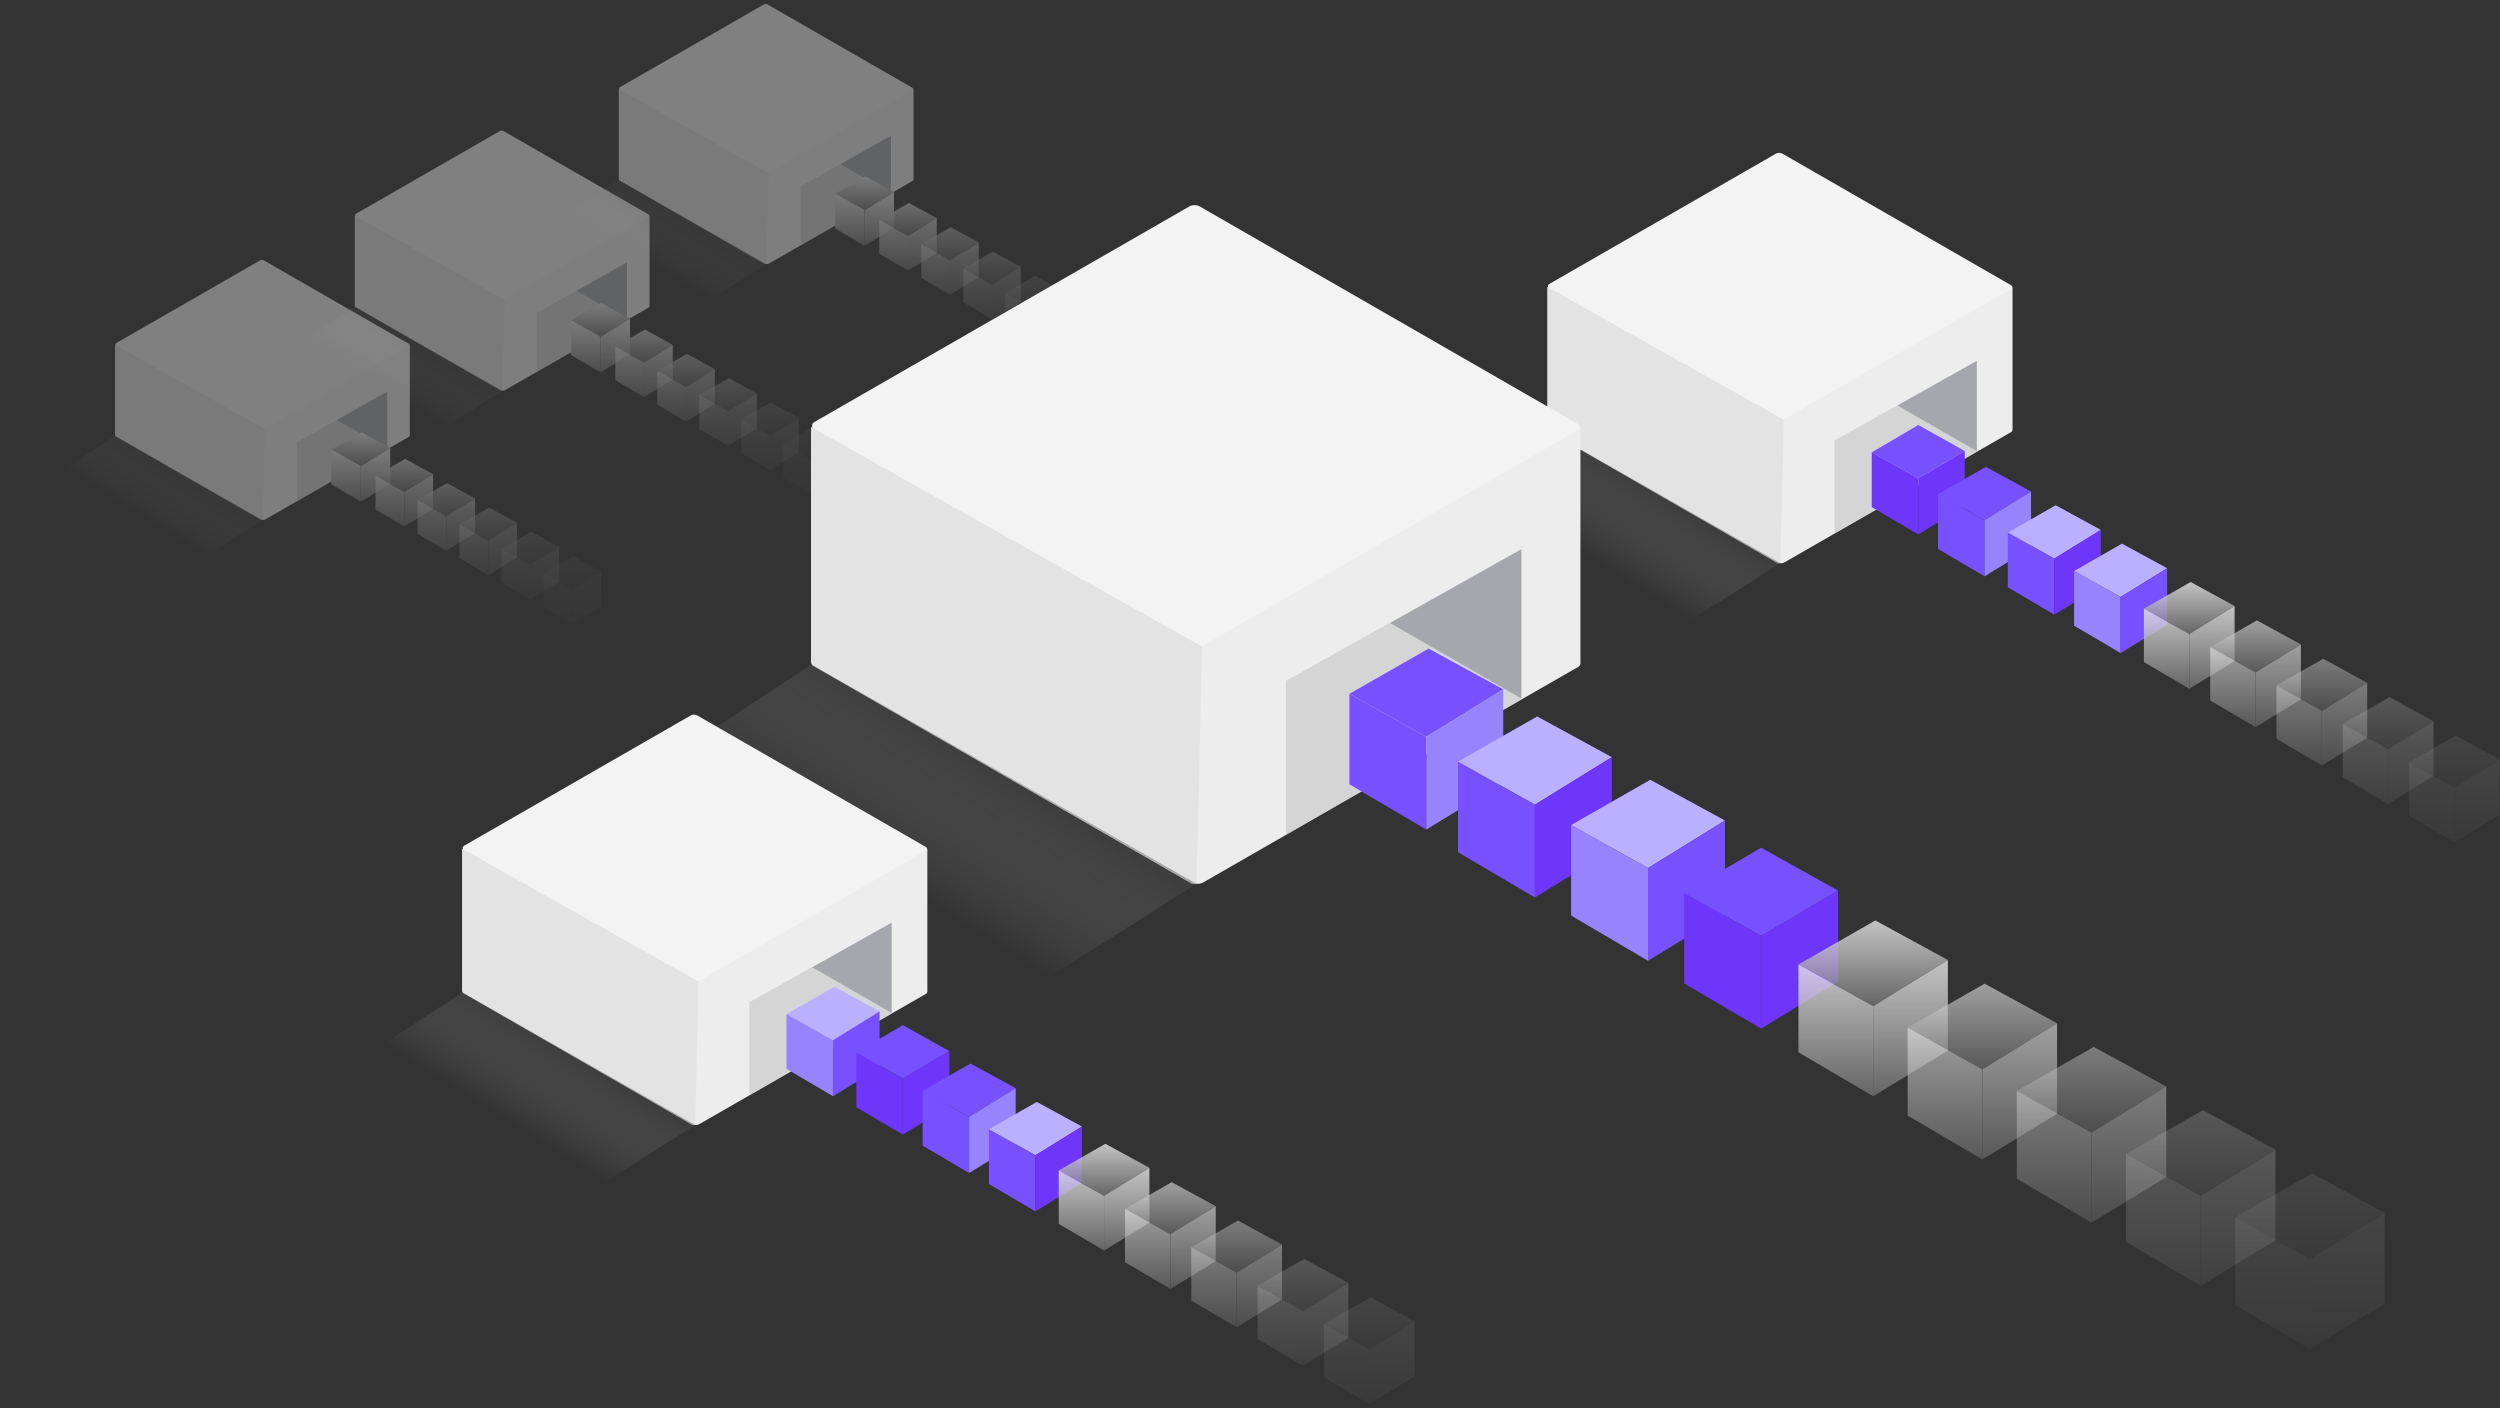 <svg width="593" height="334" viewBox="0 0 593 334" fill="none" xmlns="http://www.w3.org/2000/svg">
<rect x="0" y="0" width="593" height="334" fill="#333333" stroke="none"/>
<g opacity="0.4">
<path fill-rule="evenodd" clip-rule="evenodd" d="M84.259 72.294V51.056C84.259 51.056 119.215 33.592 119.493 33.743L154.071 51.232V72.445C154.071 72.445 154.147 72.798 153.87 72.949L119.77 92.552C119.518 92.703 119.089 92.703 118.837 92.552L84.435 72.772C84.183 72.621 84.259 72.294 84.259 72.294Z" fill="#EDEDED"/>
<path fill-rule="evenodd" clip-rule="evenodd" d="M84.435 50.704L118.535 31.101C118.787 30.95 119.215 30.95 119.467 31.101L153.845 50.88C154.097 51.031 154.097 51.282 153.845 51.433L119.77 71.011C119.518 71.162 119.089 71.162 118.837 71.011L84.435 51.257C84.183 51.106 84.183 50.855 84.435 50.704Z" fill="#F3F3F3"/>
<path fill-rule="evenodd" clip-rule="evenodd" d="M119.68 71.105L119.182 92.668C119.031 92.668 118.849 92.695 118.723 92.645L84.345 72.866C84.093 72.715 84.144 72.363 84.144 72.363V51.149L119.68 71.105Z" fill="#E3E3E3"/>
<path fill-rule="evenodd" clip-rule="evenodd" d="M127.317 74.214L148.7 62.253V75.916L127.317 88.214V74.214Z" fill="#C4C4C4" fill-opacity="0.6"/>
<path fill-rule="evenodd" clip-rule="evenodd" d="M148.7 75.823L136.775 68.966L148.7 62.253V75.823Z" fill="#797B84" fill-opacity="0.5"/>
<path opacity="0.4" d="M56.867 90.607L84.201 72.738L119.182 92.668L91.848 109.952L56.867 90.607Z" fill="url(#paint0_linear_2229_3749)"/>
<path d="M135.459 75.993L142.655 71.881L149.44 75.582L142.45 79.9L135.459 75.993Z" fill="url(#paint1_linear_2229_3749)"/>
<path d="M135.459 75.992V84.217L142.45 88.329V79.899L135.459 75.992Z" fill="url(#paint2_linear_2229_3749)"/>
<path d="M142.45 79.899L149.44 75.582V84.053L142.45 88.329V79.899Z" fill="url(#paint3_linear_2229_3749)"/>
<g opacity="0.8">
<path d="M145.947 82.184L152.965 78.174L159.582 81.783L152.765 85.994L145.947 82.184Z" fill="url(#paint4_linear_2229_3749)"/>
<path d="M145.947 82.184V90.205L152.765 94.215V85.994L145.947 82.184Z" fill="url(#paint5_linear_2229_3749)"/>
<path d="M152.765 85.994L159.582 81.783V90.044L152.765 94.215V85.994Z" fill="url(#paint6_linear_2229_3749)"/>
</g>
<g opacity="0.6">
<path d="M155.912 87.953L162.93 83.942L169.547 87.551L162.729 91.762L155.912 87.953Z" fill="url(#paint7_linear_2229_3749)"/>
<path d="M155.912 87.953V95.974L162.729 99.984V91.763L155.912 87.953Z" fill="url(#paint8_linear_2229_3749)"/>
<path d="M162.729 91.763L169.547 87.552V95.813L162.729 99.984V91.763Z" fill="url(#paint9_linear_2229_3749)"/>
</g>
<g opacity="0.4">
<path d="M165.876 93.722L172.894 89.711L179.511 93.32L172.693 97.531L165.876 93.722Z" fill="url(#paint10_linear_2229_3749)"/>
<path d="M165.876 93.722V101.742L172.693 105.753V97.531L165.876 93.722Z" fill="url(#paint11_linear_2229_3749)"/>
<path d="M172.693 97.531L179.511 93.32V101.582L172.693 105.752V97.531Z" fill="url(#paint12_linear_2229_3749)"/>
</g>
<g opacity="0.2">
<path d="M175.84 99.49L182.858 95.48L189.475 99.089L182.657 103.3L175.84 99.49Z" fill="url(#paint13_linear_2229_3749)"/>
<path d="M175.84 99.491V107.512L182.657 111.522V103.301L175.84 99.491Z" fill="url(#paint14_linear_2229_3749)"/>
<path d="M182.657 103.301L189.475 99.09V107.351L182.657 111.522V103.301Z" fill="url(#paint15_linear_2229_3749)"/>
</g>
<g opacity="0.1">
<path d="M185.804 105.259L192.822 101.249L199.439 104.858L192.621 109.069L185.804 105.259Z" fill="url(#paint16_linear_2229_3749)"/>
<path d="M185.804 105.259V113.28L192.621 117.29V109.069L185.804 105.259Z" fill="url(#paint17_linear_2229_3749)"/>
<path d="M192.621 109.069L199.439 104.858V113.119L192.621 117.29V109.069Z" fill="url(#paint18_linear_2229_3749)"/>
</g>
</g>
<g opacity="0.4">
<path fill-rule="evenodd" clip-rule="evenodd" d="M27.391 102.964V81.725C27.391 81.725 62.348 64.262 62.625 64.413L97.204 81.902V103.115C97.204 103.115 97.28 103.467 97.002 103.618L62.903 123.221C62.651 123.372 62.222 123.372 61.97 123.221L27.568 103.442C27.316 103.291 27.391 102.964 27.391 102.964Z" fill="#EDEDED"/>
<path fill-rule="evenodd" clip-rule="evenodd" d="M27.568 81.374L61.668 61.771C61.92 61.62 62.348 61.62 62.6 61.771L96.977 81.55C97.229 81.701 97.229 81.952 96.977 82.103L62.903 101.681C62.651 101.832 62.222 101.832 61.97 101.681L27.568 81.927C27.316 81.776 27.316 81.525 27.568 81.374Z" fill="#F3F3F3"/>
<path fill-rule="evenodd" clip-rule="evenodd" d="M62.813 101.774L62.315 123.338C62.163 123.338 61.981 123.365 61.855 123.315L27.478 103.536C27.226 103.385 27.277 103.033 27.277 103.033V81.819L62.813 101.774Z" fill="#E3E3E3"/>
<path fill-rule="evenodd" clip-rule="evenodd" d="M70.45 104.884L91.833 92.922V106.586L70.45 118.883V104.884Z" fill="#C4C4C4" fill-opacity="0.6"/>
<path fill-rule="evenodd" clip-rule="evenodd" d="M91.833 106.492L79.908 99.635L91.833 92.922V106.492Z" fill="#797B84" fill-opacity="0.5"/>
<path opacity="0.4" d="M0 121.276L27.334 103.407L62.315 123.338L34.981 140.621L0 121.276Z" fill="url(#paint19_linear_2229_3749)"/>
<path d="M78.592 106.663L85.788 102.551L92.573 106.251L85.582 110.569L78.592 106.663Z" fill="url(#paint20_linear_2229_3749)"/>
<path d="M78.592 106.662V114.887L85.582 118.999V110.569L78.592 106.662Z" fill="url(#paint21_linear_2229_3749)"/>
<path d="M85.582 110.569L92.573 106.251V114.722L85.582 118.999V110.569Z" fill="url(#paint22_linear_2229_3749)"/>
<g opacity="0.8">
<path d="M89.08 112.854L96.099 108.844L102.715 112.453L95.898 116.664L89.08 112.854Z" fill="url(#paint23_linear_2229_3749)"/>
<path d="M89.08 112.854V120.874L95.898 124.885V116.664L89.08 112.854Z" fill="url(#paint24_linear_2229_3749)"/>
<path d="M95.898 116.664L102.716 112.453V120.714L95.898 124.885V116.664Z" fill="url(#paint25_linear_2229_3749)"/>
</g>
<g opacity="0.6">
<path d="M99.044 118.622L106.063 114.612L112.68 118.221L105.862 122.432L99.044 118.622Z" fill="url(#paint26_linear_2229_3749)"/>
<path d="M99.044 118.622V126.643L105.862 130.653V122.432L99.044 118.622Z" fill="url(#paint27_linear_2229_3749)"/>
<path d="M105.862 122.432L112.679 118.221V126.482L105.862 130.653V122.432Z" fill="url(#paint28_linear_2229_3749)"/>
</g>
<g opacity="0.4">
<path d="M109.009 124.391L116.027 120.381L122.644 123.99L115.826 128.201L109.009 124.391Z" fill="url(#paint29_linear_2229_3749)"/>
<path d="M109.008 124.392V132.412L115.826 136.423V128.201L109.008 124.392Z" fill="url(#paint30_linear_2229_3749)"/>
<path d="M115.826 128.201L122.644 123.99V132.252L115.826 136.422V128.201Z" fill="url(#paint31_linear_2229_3749)"/>
</g>
<g opacity="0.2">
<path d="M118.973 130.16L125.991 126.149L132.608 129.759L125.79 133.97L118.973 130.16Z" fill="url(#paint32_linear_2229_3749)"/>
<path d="M118.973 130.16V138.181L125.79 142.191V133.97L118.973 130.16Z" fill="url(#paint33_linear_2229_3749)"/>
<path d="M125.79 133.969L132.608 129.759V138.02L125.79 142.191V133.969Z" fill="url(#paint34_linear_2229_3749)"/>
</g>
<g opacity="0.1">
<path d="M128.937 135.929L135.955 131.919L142.572 135.528L135.754 139.739L128.937 135.929Z" fill="url(#paint35_linear_2229_3749)"/>
<path d="M128.937 135.929V143.95L135.754 147.96V139.739L128.937 135.929Z" fill="url(#paint36_linear_2229_3749)"/>
<path d="M135.754 139.739L142.572 135.528V143.789L135.754 147.96V139.739Z" fill="url(#paint37_linear_2229_3749)"/>
</g>
</g>
<g opacity="0.4">
<path fill-rule="evenodd" clip-rule="evenodd" d="M146.876 42.263V21.025C146.876 21.025 181.833 3.561 182.11 3.712L216.689 21.201V42.414C216.689 42.414 216.765 42.766 216.487 42.917L182.388 62.52C182.136 62.671 181.707 62.671 181.455 62.52L147.053 42.741C146.801 42.59 146.876 42.263 146.876 42.263Z" fill="#EDEDED"/>
<path fill-rule="evenodd" clip-rule="evenodd" d="M147.053 20.673L181.153 1.07C181.405 0.919 181.833 0.919 182.085 1.07L216.462 20.849C216.714 21 216.714 21.251 216.462 21.402L182.388 40.98C182.136 41.131 181.707 41.131 181.455 40.98L147.053 21.226C146.801 21.075 146.801 20.824 147.053 20.673Z" fill="#F3F3F3"/>
<path fill-rule="evenodd" clip-rule="evenodd" d="M182.298 41.074L181.8 62.637C181.649 62.637 181.467 62.664 181.34 62.614L146.963 42.835C146.711 42.684 146.762 42.332 146.762 42.332V21.118L182.298 41.074Z" fill="#E3E3E3"/>
<path fill-rule="evenodd" clip-rule="evenodd" d="M189.935 44.183L211.318 32.221V45.885L189.935 58.183V44.183Z" fill="#C4C4C4" fill-opacity="0.6"/>
<path fill-rule="evenodd" clip-rule="evenodd" d="M211.318 45.791L199.393 38.934L211.318 32.221V45.791Z" fill="#797B84" fill-opacity="0.5"/>
<path opacity="0.4" d="M119.485 60.575L146.819 42.706L181.8 62.637L154.466 79.92L119.485 60.575Z" fill="url(#paint38_linear_2229_3749)"/>
<path d="M198.077 45.962L205.273 41.85L212.058 45.55L205.067 49.868L198.077 45.962Z" fill="url(#paint39_linear_2229_3749)"/>
<path d="M198.077 45.961V54.186L205.067 58.298V49.868L198.077 45.961Z" fill="url(#paint40_linear_2229_3749)"/>
<path d="M205.067 49.868L212.058 45.55V54.021L205.067 58.298V49.868Z" fill="url(#paint41_linear_2229_3749)"/>
<g opacity="0.8">
<path d="M208.565 52.153L215.583 48.143L222.2 51.752L215.383 55.963L208.565 52.153Z" fill="url(#paint42_linear_2229_3749)"/>
<path d="M208.565 52.153V60.174L215.383 64.184V55.963L208.565 52.153Z" fill="url(#paint43_linear_2229_3749)"/>
<path d="M215.383 55.963L222.2 51.752V60.013L215.383 64.184V55.963Z" fill="url(#paint44_linear_2229_3749)"/>
</g>
<g opacity="0.6">
<path d="M218.529 57.922L225.547 53.911L232.164 57.521L225.347 61.731L218.529 57.922Z" fill="url(#paint45_linear_2229_3749)"/>
<path d="M218.529 57.922V65.943L225.347 69.953V61.732L218.529 57.922Z" fill="url(#paint46_linear_2229_3749)"/>
<path d="M225.347 61.732L232.164 57.521V65.782L225.347 69.953V61.732Z" fill="url(#paint47_linear_2229_3749)"/>
</g>
<g opacity="0.4">
<path d="M228.493 63.691L235.511 59.68L242.128 63.289L235.311 67.5L228.493 63.691Z" fill="url(#paint48_linear_2229_3749)"/>
<path d="M228.493 63.691V71.712L235.311 75.722V67.501L228.493 63.691Z" fill="url(#paint49_linear_2229_3749)"/>
<path d="M235.311 67.5L242.129 63.29V71.551L235.311 75.722V67.5Z" fill="url(#paint50_linear_2229_3749)"/>
</g>
<g opacity="0.2">
<path d="M238.458 69.459L245.476 65.449L252.093 69.058L245.275 73.269L238.458 69.459Z" fill="url(#paint51_linear_2229_3749)"/>
<path d="M238.457 69.46V77.48L245.275 81.491V73.269L238.457 69.46Z" fill="url(#paint52_linear_2229_3749)"/>
<path d="M245.275 73.269L252.093 69.059V77.32L245.275 81.491V73.269Z" fill="url(#paint53_linear_2229_3749)"/>
</g>
<g opacity="0.1">
<path d="M248.422 75.228L255.44 71.218L262.057 74.827L255.239 79.038L248.422 75.228Z" fill="url(#paint54_linear_2229_3749)"/>
<path d="M248.422 75.228V83.248L255.239 87.258V79.037L248.422 75.228Z" fill="url(#paint55_linear_2229_3749)"/>
<path d="M255.239 79.037L262.057 74.827V83.088L255.239 87.259V79.037Z" fill="url(#paint56_linear_2229_3749)"/>
</g>
</g>
<path fill-rule="evenodd" clip-rule="evenodd" d="M367.191 101.443V67.924C367.191 67.924 422.361 40.362 422.798 40.6L477.372 68.202V101.681C477.372 101.681 477.491 102.237 477.054 102.476L423.236 133.414C422.838 133.652 422.162 133.652 421.764 133.414L367.469 102.198C367.072 101.959 367.191 101.443 367.191 101.443Z" fill="#EDEDED"/>
<path fill-rule="evenodd" clip-rule="evenodd" d="M367.47 67.368L421.287 36.43C421.685 36.192 422.361 36.192 422.759 36.43L477.014 67.646C477.412 67.884 477.412 68.281 477.014 68.519L423.236 99.418C422.838 99.656 422.162 99.656 421.764 99.418L367.47 68.242C367.072 68.003 367.072 67.606 367.47 67.368Z" fill="#F3F3F3"/>
<path fill-rule="evenodd" clip-rule="evenodd" d="M423.095 99.566L422.308 133.597C422.07 133.597 421.782 133.641 421.583 133.562L367.328 102.346C366.931 102.107 367.01 101.551 367.01 101.551V68.072L423.095 99.566Z" fill="#E3E3E3"/>
<path fill-rule="evenodd" clip-rule="evenodd" d="M435.148 104.472L468.895 85.594V107.158L435.148 126.567V104.472Z" fill="#C4C4C4" fill-opacity="0.6"/>
<path fill-rule="evenodd" clip-rule="evenodd" d="M468.895 107.011L450.075 96.189L468.895 85.594V107.011Z" fill="#797B84" fill-opacity="0.5"/>
<path d="M443.973 107.299L455.006 100.809L466.039 106.975L455.006 113.465L443.973 107.299Z" fill="#7851FF"/>
<path d="M443.973 107.3V120.279L455.006 126.769V113.465L443.973 107.3Z" fill="#6D36FA"/>
<path d="M455.006 113.465L466.039 106.975V120.02L455.006 126.769V113.465Z" fill="#6D36FA"/>
<path d="M459.699 117.231L471.056 110.741L481.764 116.582L470.732 123.397L459.699 117.231Z" fill="#7851FF"/>
<path d="M459.699 117.231V130.211L470.732 136.701V123.396L459.699 117.231Z" fill="#7851FF"/>
<path d="M470.732 123.396L481.764 116.582V129.951L470.732 136.701V123.396Z" fill="#9883FF"/>
<path d="M476.252 126.336L487.61 119.846L498.318 125.687L487.285 132.501L476.252 126.336Z" fill="#BAB0FF"/>
<path d="M476.252 126.335V139.315L487.285 145.805V132.501L476.252 126.335Z" fill="#7851FF"/>
<path d="M487.285 132.501L498.318 125.686V139.056L487.285 145.805V132.501Z" fill="#6D36FA"/>
<path d="M491.978 135.44L503.335 128.95L514.044 134.791L503.011 141.605L491.978 135.44Z" fill="#BAB0FF"/>
<path d="M491.978 135.439V148.419L503.011 154.909V141.605L491.978 135.439Z" fill="#9883FF"/>
<path d="M503.011 141.605L514.044 134.79V148.16L503.011 154.909V141.605Z" fill="#7851FF"/>
<path opacity="0.4" d="M323.961 130.344L367.1 102.142L422.308 133.597L379.169 160.874L323.961 130.344Z" fill="url(#paint57_linear_2229_3749)"/>
<g opacity="0.1">
<path d="M571.434 180.801L582.51 174.472L592.953 180.168L582.193 186.814L571.434 180.801Z" fill="url(#paint58_linear_2229_3749)"/>
<path d="M571.434 180.801V193.459L582.193 199.788V186.813L571.434 180.801Z" fill="url(#paint59_linear_2229_3749)"/>
<path d="M582.193 186.814L592.953 180.168V193.206L582.193 199.789V186.814Z" fill="url(#paint60_linear_2229_3749)"/>
</g>
<g opacity="0.8">
<path d="M508.531 144.383L519.607 138.054L530.051 143.751L519.291 150.396L508.531 144.383Z" fill="url(#paint61_linear_2229_3749)"/>
<path d="M508.531 144.384V157.042L519.291 163.371V150.396L508.531 144.384Z" fill="url(#paint62_linear_2229_3749)"/>
<path d="M519.291 150.396L530.05 143.751V156.789L519.291 163.371V150.396Z" fill="url(#paint63_linear_2229_3749)"/>
</g>
<g opacity="0.6">
<path d="M524.257 153.488L535.333 147.159L545.776 152.855L535.016 159.501L524.257 153.488Z" fill="url(#paint64_linear_2229_3749)"/>
<path d="M524.257 153.488V166.146L535.016 172.475V159.501L524.257 153.488Z" fill="url(#paint65_linear_2229_3749)"/>
<path d="M535.016 159.501L545.776 152.855V165.893L535.016 172.476V159.501Z" fill="url(#paint66_linear_2229_3749)"/>
</g>
<g opacity="0.4">
<path d="M539.983 162.592L551.059 156.263L561.502 161.959L550.742 168.605L539.983 162.592Z" fill="url(#paint67_linear_2229_3749)"/>
<path d="M539.982 162.592V175.251L550.742 181.58V168.605L539.982 162.592Z" fill="url(#paint68_linear_2229_3749)"/>
<path d="M550.742 168.605L561.502 161.96V174.998L550.742 181.58V168.605Z" fill="url(#paint69_linear_2229_3749)"/>
</g>
<g opacity="0.2">
<path d="M555.708 171.696L566.784 165.367L577.227 171.063L566.468 177.709L555.708 171.696Z" fill="url(#paint70_linear_2229_3749)"/>
<path d="M555.708 171.696V184.355L566.467 190.684V177.709L555.708 171.696Z" fill="url(#paint71_linear_2229_3749)"/>
<path d="M566.467 177.709L577.227 171.063V184.102L566.467 190.684V177.709Z" fill="url(#paint72_linear_2229_3749)"/>
</g>
<path fill-rule="evenodd" clip-rule="evenodd" d="M192.672 156.474V101.043C192.672 101.043 283.906 55.463 284.63 55.857L374.878 101.502V156.868C374.878 156.868 375.075 157.787 374.352 158.181L285.353 209.343C284.696 209.737 283.577 209.737 282.92 209.343L193.132 157.722C192.474 157.328 192.672 156.474 192.672 156.474Z" fill="#EDEDED"/>
<path fill-rule="evenodd" clip-rule="evenodd" d="M193.132 100.123L282.13 48.961C282.788 48.567 283.906 48.567 284.564 48.961L374.286 100.583C374.944 100.977 374.944 101.634 374.286 102.028L285.353 153.124C284.696 153.518 283.577 153.518 282.92 153.124L193.132 101.568C192.474 101.174 192.474 100.517 193.132 100.123Z" fill="#F3F3F3"/>
<path fill-rule="evenodd" clip-rule="evenodd" d="M285.12 153.369L283.819 209.647C283.424 209.647 282.949 209.719 282.62 209.588L192.898 157.966C192.241 157.572 192.372 156.653 192.372 156.653V101.287L285.12 153.369Z" fill="#E3E3E3"/>
<path fill-rule="evenodd" clip-rule="evenodd" d="M305.052 161.484L360.86 130.265V165.925L305.052 198.021V161.484Z" fill="#C4C4C4" fill-opacity="0.6"/>
<path fill-rule="evenodd" clip-rule="evenodd" d="M360.86 165.682L329.736 147.785L360.86 130.265V165.682Z" fill="#797B84" fill-opacity="0.5"/>
<path d="M320.077 164.576L338.858 153.843L356.567 163.502L338.322 174.771L320.077 164.576Z" fill="#7851FF"/>
<path d="M320.077 164.575V186.04L338.322 196.773V174.771L320.077 164.575Z" fill="#7851FF"/>
<path d="M338.322 174.771L356.567 163.502V185.611L338.322 196.773V174.771Z" fill="#9883FF"/>
<path d="M345.835 180.674L364.617 169.942L382.325 179.601L364.08 190.87L345.835 180.674Z" fill="#BAB0FF"/>
<path d="M345.835 180.674V202.139L364.08 212.871V190.87L345.835 180.674Z" fill="#7851FF"/>
<path d="M364.08 190.87L382.325 179.601V201.71L364.08 212.871V190.87Z" fill="#6D36FA"/>
<path d="M372.666 195.7L391.448 184.967L409.156 194.626L390.911 205.895L372.666 195.7Z" fill="#BAB0FF"/>
<path d="M372.666 195.7V217.165L390.911 227.897V205.895L372.666 195.7Z" fill="#9883FF"/>
<path d="M390.911 205.895L409.156 194.626V216.735L390.911 227.897V205.895Z" fill="#7851FF"/>
<path d="M399.497 211.798L417.742 201.065L435.987 211.261L417.742 221.994L399.497 211.798Z" fill="#7851FF"/>
<path d="M399.496 211.798V233.263L417.742 243.995V221.994L399.496 211.798Z" fill="#6D36FA"/>
<path d="M417.741 221.994L435.987 211.262V232.834L417.741 243.996V221.994Z" fill="#6D36FA"/>
<g opacity="0.8">
<path d="M426.592 228.762L444.835 218.338L462.035 227.72L444.313 238.666L426.592 228.762Z" fill="url(#paint73_linear_2229_3749)"/>
<path d="M426.591 228.762V249.611L444.313 260.036V238.666L426.591 228.762Z" fill="url(#paint74_linear_2229_3749)"/>
<path d="M444.313 238.666L462.035 227.72V249.194L444.313 260.036V238.666Z" fill="url(#paint75_linear_2229_3749)"/>
</g>
<g opacity="0.6">
<path d="M452.493 243.758L470.736 233.333L487.936 242.715L470.215 253.661L452.493 243.758Z" fill="url(#paint76_linear_2229_3749)"/>
<path d="M452.493 243.758V264.607L470.215 275.031V253.661L452.493 243.758Z" fill="url(#paint77_linear_2229_3749)"/>
<path d="M470.214 253.661L487.936 242.716V264.19L470.214 275.032V253.661Z" fill="url(#paint78_linear_2229_3749)"/>
</g>
<g opacity="0.4">
<path d="M478.394 258.753L496.637 248.329L513.837 257.711L496.116 268.657L478.394 258.753Z" fill="url(#paint79_linear_2229_3749)"/>
<path d="M478.394 258.753V279.602L496.116 290.027V268.656L478.394 258.753Z" fill="url(#paint80_linear_2229_3749)"/>
<path d="M496.115 268.656L513.837 257.71V279.185L496.115 290.027V268.656Z" fill="url(#paint81_linear_2229_3749)"/>
</g>
<g opacity="0.2">
<path d="M504.295 273.749L522.538 263.324L539.739 272.706L522.017 283.652L504.295 273.749Z" fill="url(#paint82_linear_2229_3749)"/>
<path d="M504.295 273.748V294.597L522.017 305.022V283.651L504.295 273.748Z" fill="url(#paint83_linear_2229_3749)"/>
<path d="M522.017 283.652L539.739 272.706V294.181L522.017 305.022V283.652Z" fill="url(#paint84_linear_2229_3749)"/>
</g>
<g opacity="0.1">
<path d="M530.196 288.744L548.439 278.319L565.64 287.701L547.918 298.647L530.196 288.744Z" fill="url(#paint85_linear_2229_3749)"/>
<path d="M530.196 288.743V309.593L547.918 320.017V298.647L530.196 288.743Z" fill="url(#paint86_linear_2229_3749)"/>
<path d="M547.918 298.647L565.64 287.701V309.176L547.918 320.017V298.647Z" fill="url(#paint87_linear_2229_3749)"/>
</g>
<path opacity="0.4" d="M121.182 204.267L192.521 157.63L283.819 209.647L212.48 254.755L121.182 204.267Z" fill="url(#paint88_linear_2229_3749)"/>
<path fill-rule="evenodd" clip-rule="evenodd" d="M109.786 234.698V201.179C109.786 201.179 164.956 173.617 165.393 173.855L219.967 201.457V234.936C219.967 234.936 220.086 235.492 219.649 235.731L165.831 266.669C165.433 266.907 164.757 266.907 164.359 266.669L110.064 235.453C109.667 235.214 109.786 234.698 109.786 234.698Z" fill="#EDEDED"/>
<path fill-rule="evenodd" clip-rule="evenodd" d="M110.064 200.622L163.882 169.685C164.28 169.446 164.956 169.446 165.354 169.685L219.609 200.9C220.007 201.139 220.007 201.536 219.609 201.774L165.831 232.672C165.433 232.911 164.757 232.911 164.359 232.672L110.064 201.496C109.667 201.258 109.667 200.861 110.064 200.622Z" fill="#F3F3F3"/>
<path fill-rule="evenodd" clip-rule="evenodd" d="M165.69 232.82L164.903 266.852C164.664 266.852 164.377 266.896 164.178 266.816L109.923 235.6C109.525 235.362 109.605 234.806 109.605 234.806V201.326L165.69 232.82Z" fill="#E3E3E3"/>
<path fill-rule="evenodd" clip-rule="evenodd" d="M177.743 237.727L211.49 218.849V240.413L177.743 259.822V237.727Z" fill="#C4C4C4" fill-opacity="0.6"/>
<path fill-rule="evenodd" clip-rule="evenodd" d="M211.49 240.266L192.669 229.444L211.49 218.849V240.266Z" fill="#797B84" fill-opacity="0.5"/>
<path d="M186.568 240.554L197.925 234.064L208.634 239.905L197.601 246.719L186.568 240.554Z" fill="#BAB0FF"/>
<path d="M186.568 240.554V253.534L197.601 260.023V246.719L186.568 240.554Z" fill="#9883FF"/>
<path d="M197.601 246.719L208.634 239.905V253.274L197.601 260.024V246.719Z" fill="#7851FF"/>
<path d="M203.121 249.659L214.154 243.169L225.187 249.334L214.154 255.824L203.121 249.659Z" fill="#7851FF"/>
<path d="M203.121 249.658V262.638L214.154 269.128V255.824L203.121 249.658Z" fill="#6D36FA"/>
<path d="M214.154 255.824L225.187 249.334V262.378L214.154 269.128V255.824Z" fill="#6D36FA"/>
<path d="M218.847 258.763L230.204 252.273L240.913 258.114L229.88 264.928L218.847 258.763Z" fill="#7851FF"/>
<path d="M218.847 258.762V271.742L229.88 278.232V264.928L218.847 258.762Z" fill="#7851FF"/>
<path d="M229.88 264.928L240.913 258.114V271.483L229.88 278.232V264.928Z" fill="#9883FF"/>
<path d="M234.573 267.867L245.93 261.377L256.638 267.218L245.605 274.032L234.573 267.867Z" fill="#BAB0FF"/>
<path d="M234.573 267.866V280.846L245.605 287.336V274.032L234.573 267.866Z" fill="#7851FF"/>
<path d="M245.605 274.032L256.638 267.217V280.587L245.605 287.336V274.032Z" fill="#6D36FA"/>
<path opacity="0.4" d="M66.556 263.599L109.695 235.397L164.903 266.852L121.764 294.129L66.556 263.599Z" fill="url(#paint89_linear_2229_3749)"/>
<g opacity="0.8">
<path d="M251.126 277.638L262.202 271.309L272.645 277.005L261.886 283.651L251.126 277.638Z" fill="url(#paint90_linear_2229_3749)"/>
<path d="M251.126 277.638V290.297L261.886 296.626V283.651L251.126 277.638Z" fill="url(#paint91_linear_2229_3749)"/>
<path d="M261.886 283.651L272.645 277.006V290.044L261.886 296.626V283.651Z" fill="url(#paint92_linear_2229_3749)"/>
</g>
<g opacity="0.6">
<path d="M266.852 286.743L277.928 280.413L288.371 286.11L277.612 292.755L266.852 286.743Z" fill="url(#paint93_linear_2229_3749)"/>
<path d="M266.852 286.743V299.401L277.611 305.73V292.755L266.852 286.743Z" fill="url(#paint94_linear_2229_3749)"/>
<path d="M277.611 292.756L288.371 286.11V299.148L277.611 305.73V292.756Z" fill="url(#paint95_linear_2229_3749)"/>
</g>
<g opacity="0.4">
<path d="M282.578 295.847L293.654 289.518L304.097 295.214L293.337 301.86L282.578 295.847Z" fill="url(#paint96_linear_2229_3749)"/>
<path d="M282.577 295.847V308.505L293.337 314.834V301.859L282.577 295.847Z" fill="url(#paint97_linear_2229_3749)"/>
<path d="M293.337 301.86L304.096 295.214V308.252L293.337 314.834V301.86Z" fill="url(#paint98_linear_2229_3749)"/>
</g>
<g opacity="0.2">
<path d="M298.303 304.951L309.379 298.622L319.822 304.318L309.063 310.964L298.303 304.951Z" fill="url(#paint99_linear_2229_3749)"/>
<path d="M298.303 304.951V317.61L309.063 323.939V310.964L298.303 304.951Z" fill="url(#paint100_linear_2229_3749)"/>
<path d="M309.062 310.964L319.822 304.319V317.357L309.062 323.939V310.964Z" fill="url(#paint101_linear_2229_3749)"/>
</g>
<g opacity="0.1">
<path d="M314.029 314.056L325.105 307.727L335.548 313.423L324.788 320.069L314.029 314.056Z" fill="url(#paint102_linear_2229_3749)"/>
<path d="M314.029 314.056V326.714L324.788 333.043V320.068L314.029 314.056Z" fill="url(#paint103_linear_2229_3749)"/>
<path d="M324.789 320.069L335.548 313.423V326.461L324.789 333.043V320.069Z" fill="url(#paint104_linear_2229_3749)"/>
</g>
<defs>
<linearGradient id="paint0_linear_2229_3749" x1="95.263" y1="97.157" x2="104.057" y2="83.003" gradientUnits="userSpaceOnUse">
<stop offset="0.133" stop-color="#C4C4C4" stop-opacity="0"/>
<stop offset="1" stop-color="#484848"/>
</linearGradient>
<linearGradient id="paint1_linear_2229_3749" x1="142.45" y1="71.881" x2="142.45" y2="79.901" gradientUnits="userSpaceOnUse">
<stop stop-color="#E8E8E8"/>
<stop offset="1" stop-color="#727272"/>
</linearGradient>
<linearGradient id="paint2_linear_2229_3749" x1="138.954" y1="75.992" x2="138.954" y2="88.331" gradientUnits="userSpaceOnUse">
<stop stop-color="#E8E8E8"/>
<stop offset="1" stop-color="#727272"/>
</linearGradient>
<linearGradient id="paint3_linear_2229_3749" x1="145.945" y1="75.582" x2="145.945" y2="88.331" gradientUnits="userSpaceOnUse">
<stop stop-color="#E8E8E8"/>
<stop offset="1" stop-color="#727272"/>
</linearGradient>
<linearGradient id="paint4_linear_2229_3749" x1="152.765" y1="78.174" x2="152.765" y2="85.995" gradientUnits="userSpaceOnUse">
<stop stop-color="#E8E8E8"/>
<stop offset="1" stop-color="#727272"/>
</linearGradient>
<linearGradient id="paint5_linear_2229_3749" x1="149.356" y1="82.184" x2="149.356" y2="94.217" gradientUnits="userSpaceOnUse">
<stop stop-color="#E8E8E8"/>
<stop offset="1" stop-color="#727272"/>
</linearGradient>
<linearGradient id="paint6_linear_2229_3749" x1="156.174" y1="81.783" x2="156.174" y2="94.217" gradientUnits="userSpaceOnUse">
<stop stop-color="#E8E8E8"/>
<stop offset="1" stop-color="#727272"/>
</linearGradient>
<linearGradient id="paint7_linear_2229_3749" x1="162.729" y1="83.942" x2="162.729" y2="91.763" gradientUnits="userSpaceOnUse">
<stop stop-color="#E8E8E8"/>
<stop offset="1" stop-color="#727272"/>
</linearGradient>
<linearGradient id="paint8_linear_2229_3749" x1="159.321" y1="87.953" x2="159.321" y2="99.986" gradientUnits="userSpaceOnUse">
<stop stop-color="#E8E8E8"/>
<stop offset="1" stop-color="#727272"/>
</linearGradient>
<linearGradient id="paint9_linear_2229_3749" x1="166.138" y1="87.552" x2="166.138" y2="99.986" gradientUnits="userSpaceOnUse">
<stop stop-color="#E8E8E8"/>
<stop offset="1" stop-color="#727272"/>
</linearGradient>
<linearGradient id="paint10_linear_2229_3749" x1="172.694" y1="89.711" x2="172.694" y2="97.532" gradientUnits="userSpaceOnUse">
<stop stop-color="#E8E8E8"/>
<stop offset="1" stop-color="#727272"/>
</linearGradient>
<linearGradient id="paint11_linear_2229_3749" x1="169.285" y1="93.722" x2="169.285" y2="105.754" gradientUnits="userSpaceOnUse">
<stop stop-color="#E8E8E8"/>
<stop offset="1" stop-color="#727272"/>
</linearGradient>
<linearGradient id="paint12_linear_2229_3749" x1="176.102" y1="93.32" x2="176.102" y2="105.754" gradientUnits="userSpaceOnUse">
<stop stop-color="#E8E8E8"/>
<stop offset="1" stop-color="#727272"/>
</linearGradient>
<linearGradient id="paint13_linear_2229_3749" x1="182.658" y1="95.48" x2="182.658" y2="103.301" gradientUnits="userSpaceOnUse">
<stop stop-color="#E8E8E8"/>
<stop offset="1" stop-color="#727272"/>
</linearGradient>
<linearGradient id="paint14_linear_2229_3749" x1="179.249" y1="99.491" x2="179.249" y2="111.524" gradientUnits="userSpaceOnUse">
<stop stop-color="#E8E8E8"/>
<stop offset="1" stop-color="#727272"/>
</linearGradient>
<linearGradient id="paint15_linear_2229_3749" x1="186.066" y1="99.09" x2="186.066" y2="111.524" gradientUnits="userSpaceOnUse">
<stop stop-color="#E8E8E8"/>
<stop offset="1" stop-color="#727272"/>
</linearGradient>
<linearGradient id="paint16_linear_2229_3749" x1="192.622" y1="101.249" x2="192.622" y2="109.07" gradientUnits="userSpaceOnUse">
<stop stop-color="#E8E8E8"/>
<stop offset="1" stop-color="#727272"/>
</linearGradient>
<linearGradient id="paint17_linear_2229_3749" x1="189.213" y1="105.259" x2="189.213" y2="117.292" gradientUnits="userSpaceOnUse">
<stop stop-color="#E8E8E8"/>
<stop offset="1" stop-color="#727272"/>
</linearGradient>
<linearGradient id="paint18_linear_2229_3749" x1="196.03" y1="104.858" x2="196.03" y2="117.292" gradientUnits="userSpaceOnUse">
<stop stop-color="#E8E8E8"/>
<stop offset="1" stop-color="#727272"/>
</linearGradient>
<linearGradient id="paint19_linear_2229_3749" x1="38.396" y1="127.827" x2="47.19" y2="113.673" gradientUnits="userSpaceOnUse">
<stop offset="0.133" stop-color="#C4C4C4" stop-opacity="0"/>
<stop offset="1" stop-color="#484848"/>
</linearGradient>
<linearGradient id="paint20_linear_2229_3749" x1="85.583" y1="102.551" x2="85.583" y2="110.57" gradientUnits="userSpaceOnUse">
<stop stop-color="#E8E8E8"/>
<stop offset="1" stop-color="#727272"/>
</linearGradient>
<linearGradient id="paint21_linear_2229_3749" x1="82.087" y1="106.662" x2="82.087" y2="119.001" gradientUnits="userSpaceOnUse">
<stop stop-color="#E8E8E8"/>
<stop offset="1" stop-color="#727272"/>
</linearGradient>
<linearGradient id="paint22_linear_2229_3749" x1="89.078" y1="106.251" x2="89.078" y2="119.001" gradientUnits="userSpaceOnUse">
<stop stop-color="#E8E8E8"/>
<stop offset="1" stop-color="#727272"/>
</linearGradient>
<linearGradient id="paint23_linear_2229_3749" x1="95.898" y1="108.844" x2="95.898" y2="116.665" gradientUnits="userSpaceOnUse">
<stop stop-color="#E8E8E8"/>
<stop offset="1" stop-color="#727272"/>
</linearGradient>
<linearGradient id="paint24_linear_2229_3749" x1="92.489" y1="112.854" x2="92.489" y2="124.887" gradientUnits="userSpaceOnUse">
<stop stop-color="#E8E8E8"/>
<stop offset="1" stop-color="#727272"/>
</linearGradient>
<linearGradient id="paint25_linear_2229_3749" x1="99.307" y1="112.453" x2="99.307" y2="124.887" gradientUnits="userSpaceOnUse">
<stop stop-color="#E8E8E8"/>
<stop offset="1" stop-color="#727272"/>
</linearGradient>
<linearGradient id="paint26_linear_2229_3749" x1="105.862" y1="114.612" x2="105.862" y2="122.433" gradientUnits="userSpaceOnUse">
<stop stop-color="#E8E8E8"/>
<stop offset="1" stop-color="#727272"/>
</linearGradient>
<linearGradient id="paint27_linear_2229_3749" x1="102.453" y1="118.622" x2="102.453" y2="130.655" gradientUnits="userSpaceOnUse">
<stop stop-color="#E8E8E8"/>
<stop offset="1" stop-color="#727272"/>
</linearGradient>
<linearGradient id="paint28_linear_2229_3749" x1="109.271" y1="118.221" x2="109.271" y2="130.655" gradientUnits="userSpaceOnUse">
<stop stop-color="#E8E8E8"/>
<stop offset="1" stop-color="#727272"/>
</linearGradient>
<linearGradient id="paint29_linear_2229_3749" x1="115.826" y1="120.381" x2="115.826" y2="128.202" gradientUnits="userSpaceOnUse">
<stop stop-color="#E8E8E8"/>
<stop offset="1" stop-color="#727272"/>
</linearGradient>
<linearGradient id="paint30_linear_2229_3749" x1="112.417" y1="124.392" x2="112.417" y2="136.424" gradientUnits="userSpaceOnUse">
<stop stop-color="#E8E8E8"/>
<stop offset="1" stop-color="#727272"/>
</linearGradient>
<linearGradient id="paint31_linear_2229_3749" x1="119.235" y1="123.99" x2="119.235" y2="136.424" gradientUnits="userSpaceOnUse">
<stop stop-color="#E8E8E8"/>
<stop offset="1" stop-color="#727272"/>
</linearGradient>
<linearGradient id="paint32_linear_2229_3749" x1="125.79" y1="126.149" x2="125.79" y2="133.971" gradientUnits="userSpaceOnUse">
<stop stop-color="#E8E8E8"/>
<stop offset="1" stop-color="#727272"/>
</linearGradient>
<linearGradient id="paint33_linear_2229_3749" x1="122.381" y1="130.16" x2="122.381" y2="142.193" gradientUnits="userSpaceOnUse">
<stop stop-color="#E8E8E8"/>
<stop offset="1" stop-color="#727272"/>
</linearGradient>
<linearGradient id="paint34_linear_2229_3749" x1="129.199" y1="129.759" x2="129.199" y2="142.192" gradientUnits="userSpaceOnUse">
<stop stop-color="#E8E8E8"/>
<stop offset="1" stop-color="#727272"/>
</linearGradient>
<linearGradient id="paint35_linear_2229_3749" x1="135.755" y1="131.919" x2="135.755" y2="139.74" gradientUnits="userSpaceOnUse">
<stop stop-color="#E8E8E8"/>
<stop offset="1" stop-color="#727272"/>
</linearGradient>
<linearGradient id="paint36_linear_2229_3749" x1="132.346" y1="135.929" x2="132.346" y2="147.962" gradientUnits="userSpaceOnUse">
<stop stop-color="#E8E8E8"/>
<stop offset="1" stop-color="#727272"/>
</linearGradient>
<linearGradient id="paint37_linear_2229_3749" x1="139.163" y1="135.528" x2="139.163" y2="147.962" gradientUnits="userSpaceOnUse">
<stop stop-color="#E8E8E8"/>
<stop offset="1" stop-color="#727272"/>
</linearGradient>
<linearGradient id="paint38_linear_2229_3749" x1="157.881" y1="67.126" x2="166.675" y2="52.972" gradientUnits="userSpaceOnUse">
<stop offset="0.133" stop-color="#C4C4C4" stop-opacity="0"/>
<stop offset="1" stop-color="#484848"/>
</linearGradient>
<linearGradient id="paint39_linear_2229_3749" x1="205.068" y1="41.85" x2="205.068" y2="49.87" gradientUnits="userSpaceOnUse">
<stop stop-color="#E8E8E8"/>
<stop offset="1" stop-color="#727272"/>
</linearGradient>
<linearGradient id="paint40_linear_2229_3749" x1="201.572" y1="45.961" x2="201.572" y2="58.3" gradientUnits="userSpaceOnUse">
<stop stop-color="#E8E8E8"/>
<stop offset="1" stop-color="#727272"/>
</linearGradient>
<linearGradient id="paint41_linear_2229_3749" x1="208.563" y1="45.55" x2="208.563" y2="58.3" gradientUnits="userSpaceOnUse">
<stop stop-color="#E8E8E8"/>
<stop offset="1" stop-color="#727272"/>
</linearGradient>
<linearGradient id="paint42_linear_2229_3749" x1="215.383" y1="48.143" x2="215.383" y2="55.964" gradientUnits="userSpaceOnUse">
<stop stop-color="#E8E8E8"/>
<stop offset="1" stop-color="#727272"/>
</linearGradient>
<linearGradient id="paint43_linear_2229_3749" x1="211.974" y1="52.153" x2="211.974" y2="64.186" gradientUnits="userSpaceOnUse">
<stop stop-color="#E8E8E8"/>
<stop offset="1" stop-color="#727272"/>
</linearGradient>
<linearGradient id="paint44_linear_2229_3749" x1="218.792" y1="51.752" x2="218.792" y2="64.186" gradientUnits="userSpaceOnUse">
<stop stop-color="#E8E8E8"/>
<stop offset="1" stop-color="#727272"/>
</linearGradient>
<linearGradient id="paint45_linear_2229_3749" x1="225.347" y1="53.911" x2="225.347" y2="61.733" gradientUnits="userSpaceOnUse">
<stop stop-color="#E8E8E8"/>
<stop offset="1" stop-color="#727272"/>
</linearGradient>
<linearGradient id="paint46_linear_2229_3749" x1="221.938" y1="57.922" x2="221.938" y2="69.955" gradientUnits="userSpaceOnUse">
<stop stop-color="#E8E8E8"/>
<stop offset="1" stop-color="#727272"/>
</linearGradient>
<linearGradient id="paint47_linear_2229_3749" x1="228.756" y1="57.521" x2="228.756" y2="69.955" gradientUnits="userSpaceOnUse">
<stop stop-color="#E8E8E8"/>
<stop offset="1" stop-color="#727272"/>
</linearGradient>
<linearGradient id="paint48_linear_2229_3749" x1="235.311" y1="59.68" x2="235.311" y2="67.501" gradientUnits="userSpaceOnUse">
<stop stop-color="#E8E8E8"/>
<stop offset="1" stop-color="#727272"/>
</linearGradient>
<linearGradient id="paint49_linear_2229_3749" x1="231.902" y1="63.691" x2="231.902" y2="75.724" gradientUnits="userSpaceOnUse">
<stop stop-color="#E8E8E8"/>
<stop offset="1" stop-color="#727272"/>
</linearGradient>
<linearGradient id="paint50_linear_2229_3749" x1="238.72" y1="63.29" x2="238.72" y2="75.723" gradientUnits="userSpaceOnUse">
<stop stop-color="#E8E8E8"/>
<stop offset="1" stop-color="#727272"/>
</linearGradient>
<linearGradient id="paint51_linear_2229_3749" x1="245.275" y1="65.449" x2="245.275" y2="73.27" gradientUnits="userSpaceOnUse">
<stop stop-color="#E8E8E8"/>
<stop offset="1" stop-color="#727272"/>
</linearGradient>
<linearGradient id="paint52_linear_2229_3749" x1="241.866" y1="69.46" x2="241.866" y2="81.493" gradientUnits="userSpaceOnUse">
<stop stop-color="#E8E8E8"/>
<stop offset="1" stop-color="#727272"/>
</linearGradient>
<linearGradient id="paint53_linear_2229_3749" x1="248.684" y1="69.059" x2="248.684" y2="81.493" gradientUnits="userSpaceOnUse">
<stop stop-color="#E8E8E8"/>
<stop offset="1" stop-color="#727272"/>
</linearGradient>
<linearGradient id="paint54_linear_2229_3749" x1="255.239" y1="71.218" x2="255.239" y2="79.039" gradientUnits="userSpaceOnUse">
<stop stop-color="#E8E8E8"/>
<stop offset="1" stop-color="#727272"/>
</linearGradient>
<linearGradient id="paint55_linear_2229_3749" x1="251.831" y1="75.228" x2="251.831" y2="87.26" gradientUnits="userSpaceOnUse">
<stop stop-color="#E8E8E8"/>
<stop offset="1" stop-color="#727272"/>
</linearGradient>
<linearGradient id="paint56_linear_2229_3749" x1="258.648" y1="74.827" x2="258.648" y2="87.26" gradientUnits="userSpaceOnUse">
<stop stop-color="#E8E8E8"/>
<stop offset="1" stop-color="#727272"/>
</linearGradient>
<linearGradient id="paint57_linear_2229_3749" x1="384.559" y1="140.682" x2="398.437" y2="118.344" gradientUnits="userSpaceOnUse">
<stop offset="0.133" stop-color="#C4C4C4" stop-opacity="0"/>
<stop offset="1" stop-color="#484848"/>
</linearGradient>
<linearGradient id="paint58_linear_2229_3749" x1="582.194" y1="174.472" x2="582.194" y2="186.816" gradientUnits="userSpaceOnUse">
<stop stop-color="#E8E8E8"/>
<stop offset="1" stop-color="#727272"/>
</linearGradient>
<linearGradient id="paint59_linear_2229_3749" x1="576.814" y1="180.801" x2="576.814" y2="199.791" gradientUnits="userSpaceOnUse">
<stop stop-color="#E8E8E8"/>
<stop offset="1" stop-color="#727272"/>
</linearGradient>
<linearGradient id="paint60_linear_2229_3749" x1="587.573" y1="180.168" x2="587.573" y2="199.792" gradientUnits="userSpaceOnUse">
<stop stop-color="#E8E8E8"/>
<stop offset="1" stop-color="#727272"/>
</linearGradient>
<linearGradient id="paint61_linear_2229_3749" x1="519.291" y1="138.054" x2="519.291" y2="150.398" gradientUnits="userSpaceOnUse">
<stop stop-color="#E8E8E8"/>
<stop offset="1" stop-color="#727272"/>
</linearGradient>
<linearGradient id="paint62_linear_2229_3749" x1="513.911" y1="144.384" x2="513.911" y2="163.374" gradientUnits="userSpaceOnUse">
<stop stop-color="#E8E8E8"/>
<stop offset="1" stop-color="#727272"/>
</linearGradient>
<linearGradient id="paint63_linear_2229_3749" x1="524.671" y1="143.751" x2="524.671" y2="163.374" gradientUnits="userSpaceOnUse">
<stop stop-color="#E8E8E8"/>
<stop offset="1" stop-color="#727272"/>
</linearGradient>
<linearGradient id="paint64_linear_2229_3749" x1="535.017" y1="147.159" x2="535.017" y2="159.503" gradientUnits="userSpaceOnUse">
<stop stop-color="#E8E8E8"/>
<stop offset="1" stop-color="#727272"/>
</linearGradient>
<linearGradient id="paint65_linear_2229_3749" x1="529.637" y1="153.488" x2="529.637" y2="172.478" gradientUnits="userSpaceOnUse">
<stop stop-color="#E8E8E8"/>
<stop offset="1" stop-color="#727272"/>
</linearGradient>
<linearGradient id="paint66_linear_2229_3749" x1="540.397" y1="152.855" x2="540.397" y2="172.479" gradientUnits="userSpaceOnUse">
<stop stop-color="#E8E8E8"/>
<stop offset="1" stop-color="#727272"/>
</linearGradient>
<linearGradient id="paint67_linear_2229_3749" x1="550.743" y1="156.263" x2="550.743" y2="168.607" gradientUnits="userSpaceOnUse">
<stop stop-color="#E8E8E8"/>
<stop offset="1" stop-color="#727272"/>
</linearGradient>
<linearGradient id="paint68_linear_2229_3749" x1="545.363" y1="162.592" x2="545.363" y2="181.583" gradientUnits="userSpaceOnUse">
<stop stop-color="#E8E8E8"/>
<stop offset="1" stop-color="#727272"/>
</linearGradient>
<linearGradient id="paint69_linear_2229_3749" x1="556.122" y1="161.96" x2="556.122" y2="181.583" gradientUnits="userSpaceOnUse">
<stop stop-color="#E8E8E8"/>
<stop offset="1" stop-color="#727272"/>
</linearGradient>
<linearGradient id="paint70_linear_2229_3749" x1="566.468" y1="165.367" x2="566.468" y2="177.711" gradientUnits="userSpaceOnUse">
<stop stop-color="#E8E8E8"/>
<stop offset="1" stop-color="#727272"/>
</linearGradient>
<linearGradient id="paint71_linear_2229_3749" x1="561.088" y1="171.696" x2="561.088" y2="190.687" gradientUnits="userSpaceOnUse">
<stop stop-color="#E8E8E8"/>
<stop offset="1" stop-color="#727272"/>
</linearGradient>
<linearGradient id="paint72_linear_2229_3749" x1="571.847" y1="171.063" x2="571.847" y2="190.687" gradientUnits="userSpaceOnUse">
<stop stop-color="#E8E8E8"/>
<stop offset="1" stop-color="#727272"/>
</linearGradient>
<linearGradient id="paint73_linear_2229_3749" x1="444.314" y1="218.338" x2="444.314" y2="238.669" gradientUnits="userSpaceOnUse">
<stop stop-color="#E8E8E8"/>
<stop offset="1" stop-color="#727272"/>
</linearGradient>
<linearGradient id="paint74_linear_2229_3749" x1="435.453" y1="228.762" x2="435.453" y2="260.041" gradientUnits="userSpaceOnUse">
<stop stop-color="#E8E8E8"/>
<stop offset="1" stop-color="#727272"/>
</linearGradient>
<linearGradient id="paint75_linear_2229_3749" x1="453.175" y1="227.72" x2="453.175" y2="260.041" gradientUnits="userSpaceOnUse">
<stop stop-color="#E8E8E8"/>
<stop offset="1" stop-color="#727272"/>
</linearGradient>
<linearGradient id="paint76_linear_2229_3749" x1="470.215" y1="233.333" x2="470.215" y2="253.664" gradientUnits="userSpaceOnUse">
<stop stop-color="#E8E8E8"/>
<stop offset="1" stop-color="#727272"/>
</linearGradient>
<linearGradient id="paint77_linear_2229_3749" x1="461.354" y1="243.758" x2="461.354" y2="275.036" gradientUnits="userSpaceOnUse">
<stop stop-color="#E8E8E8"/>
<stop offset="1" stop-color="#727272"/>
</linearGradient>
<linearGradient id="paint78_linear_2229_3749" x1="479.076" y1="242.716" x2="479.076" y2="275.037" gradientUnits="userSpaceOnUse">
<stop stop-color="#E8E8E8"/>
<stop offset="1" stop-color="#727272"/>
</linearGradient>
<linearGradient id="paint79_linear_2229_3749" x1="496.116" y1="248.329" x2="496.116" y2="268.66" gradientUnits="userSpaceOnUse">
<stop stop-color="#E8E8E8"/>
<stop offset="1" stop-color="#727272"/>
</linearGradient>
<linearGradient id="paint80_linear_2229_3749" x1="487.255" y1="258.753" x2="487.255" y2="290.031" gradientUnits="userSpaceOnUse">
<stop stop-color="#E8E8E8"/>
<stop offset="1" stop-color="#727272"/>
</linearGradient>
<linearGradient id="paint81_linear_2229_3749" x1="504.977" y1="257.71" x2="504.977" y2="290.032" gradientUnits="userSpaceOnUse">
<stop stop-color="#E8E8E8"/>
<stop offset="1" stop-color="#727272"/>
</linearGradient>
<linearGradient id="paint82_linear_2229_3749" x1="522.018" y1="263.324" x2="522.018" y2="283.655" gradientUnits="userSpaceOnUse">
<stop stop-color="#E8E8E8"/>
<stop offset="1" stop-color="#727272"/>
</linearGradient>
<linearGradient id="paint83_linear_2229_3749" x1="513.156" y1="273.748" x2="513.156" y2="305.027" gradientUnits="userSpaceOnUse">
<stop stop-color="#E8E8E8"/>
<stop offset="1" stop-color="#727272"/>
</linearGradient>
<linearGradient id="paint84_linear_2229_3749" x1="530.878" y1="272.706" x2="530.878" y2="305.027" gradientUnits="userSpaceOnUse">
<stop stop-color="#E8E8E8"/>
<stop offset="1" stop-color="#727272"/>
</linearGradient>
<linearGradient id="paint85_linear_2229_3749" x1="547.919" y1="278.319" x2="547.919" y2="298.65" gradientUnits="userSpaceOnUse">
<stop stop-color="#E8E8E8"/>
<stop offset="1" stop-color="#727272"/>
</linearGradient>
<linearGradient id="paint86_linear_2229_3749" x1="539.058" y1="288.743" x2="539.058" y2="320.022" gradientUnits="userSpaceOnUse">
<stop stop-color="#E8E8E8"/>
<stop offset="1" stop-color="#727272"/>
</linearGradient>
<linearGradient id="paint87_linear_2229_3749" x1="556.779" y1="287.701" x2="556.779" y2="320.022" gradientUnits="userSpaceOnUse">
<stop stop-color="#E8E8E8"/>
<stop offset="1" stop-color="#727272"/>
</linearGradient>
<linearGradient id="paint88_linear_2229_3749" x1="221.393" y1="221.364" x2="244.343" y2="184.422" gradientUnits="userSpaceOnUse">
<stop offset="0.133" stop-color="#C4C4C4" stop-opacity="0"/>
<stop offset="1" stop-color="#484848"/>
</linearGradient>
<linearGradient id="paint89_linear_2229_3749" x1="127.154" y1="273.937" x2="141.032" y2="251.598" gradientUnits="userSpaceOnUse">
<stop offset="0.133" stop-color="#C4C4C4" stop-opacity="0"/>
<stop offset="1" stop-color="#484848"/>
</linearGradient>
<linearGradient id="paint90_linear_2229_3749" x1="261.886" y1="271.309" x2="261.886" y2="283.653" gradientUnits="userSpaceOnUse">
<stop stop-color="#E8E8E8"/>
<stop offset="1" stop-color="#727272"/>
</linearGradient>
<linearGradient id="paint91_linear_2229_3749" x1="256.506" y1="277.638" x2="256.506" y2="296.629" gradientUnits="userSpaceOnUse">
<stop stop-color="#E8E8E8"/>
<stop offset="1" stop-color="#727272"/>
</linearGradient>
<linearGradient id="paint92_linear_2229_3749" x1="267.266" y1="277.006" x2="267.266" y2="296.629" gradientUnits="userSpaceOnUse">
<stop stop-color="#E8E8E8"/>
<stop offset="1" stop-color="#727272"/>
</linearGradient>
<linearGradient id="paint93_linear_2229_3749" x1="277.612" y1="280.413" x2="277.612" y2="292.757" gradientUnits="userSpaceOnUse">
<stop stop-color="#E8E8E8"/>
<stop offset="1" stop-color="#727272"/>
</linearGradient>
<linearGradient id="paint94_linear_2229_3749" x1="272.232" y1="286.743" x2="272.232" y2="305.733" gradientUnits="userSpaceOnUse">
<stop stop-color="#E8E8E8"/>
<stop offset="1" stop-color="#727272"/>
</linearGradient>
<linearGradient id="paint95_linear_2229_3749" x1="282.991" y1="286.11" x2="282.991" y2="305.733" gradientUnits="userSpaceOnUse">
<stop stop-color="#E8E8E8"/>
<stop offset="1" stop-color="#727272"/>
</linearGradient>
<linearGradient id="paint96_linear_2229_3749" x1="293.338" y1="289.518" x2="293.338" y2="301.861" gradientUnits="userSpaceOnUse">
<stop stop-color="#E8E8E8"/>
<stop offset="1" stop-color="#727272"/>
</linearGradient>
<linearGradient id="paint97_linear_2229_3749" x1="287.957" y1="295.847" x2="287.957" y2="314.837" gradientUnits="userSpaceOnUse">
<stop stop-color="#E8E8E8"/>
<stop offset="1" stop-color="#727272"/>
</linearGradient>
<linearGradient id="paint98_linear_2229_3749" x1="298.717" y1="295.214" x2="298.717" y2="314.837" gradientUnits="userSpaceOnUse">
<stop stop-color="#E8E8E8"/>
<stop offset="1" stop-color="#727272"/>
</linearGradient>
<linearGradient id="paint99_linear_2229_3749" x1="309.063" y1="298.622" x2="309.063" y2="310.966" gradientUnits="userSpaceOnUse">
<stop stop-color="#E8E8E8"/>
<stop offset="1" stop-color="#727272"/>
</linearGradient>
<linearGradient id="paint100_linear_2229_3749" x1="303.683" y1="304.951" x2="303.683" y2="323.942" gradientUnits="userSpaceOnUse">
<stop stop-color="#E8E8E8"/>
<stop offset="1" stop-color="#727272"/>
</linearGradient>
<linearGradient id="paint101_linear_2229_3749" x1="314.443" y1="304.319" x2="314.443" y2="323.942" gradientUnits="userSpaceOnUse">
<stop stop-color="#E8E8E8"/>
<stop offset="1" stop-color="#727272"/>
</linearGradient>
<linearGradient id="paint102_linear_2229_3749" x1="324.789" y1="307.727" x2="324.789" y2="320.07" gradientUnits="userSpaceOnUse">
<stop stop-color="#E8E8E8"/>
<stop offset="1" stop-color="#727272"/>
</linearGradient>
<linearGradient id="paint103_linear_2229_3749" x1="319.409" y1="314.056" x2="319.409" y2="333.046" gradientUnits="userSpaceOnUse">
<stop stop-color="#E8E8E8"/>
<stop offset="1" stop-color="#727272"/>
</linearGradient>
<linearGradient id="paint104_linear_2229_3749" x1="330.169" y1="313.423" x2="330.169" y2="333.046" gradientUnits="userSpaceOnUse">
<stop stop-color="#E8E8E8"/>
<stop offset="1" stop-color="#727272"/>
</linearGradient>
</defs>
</svg>
